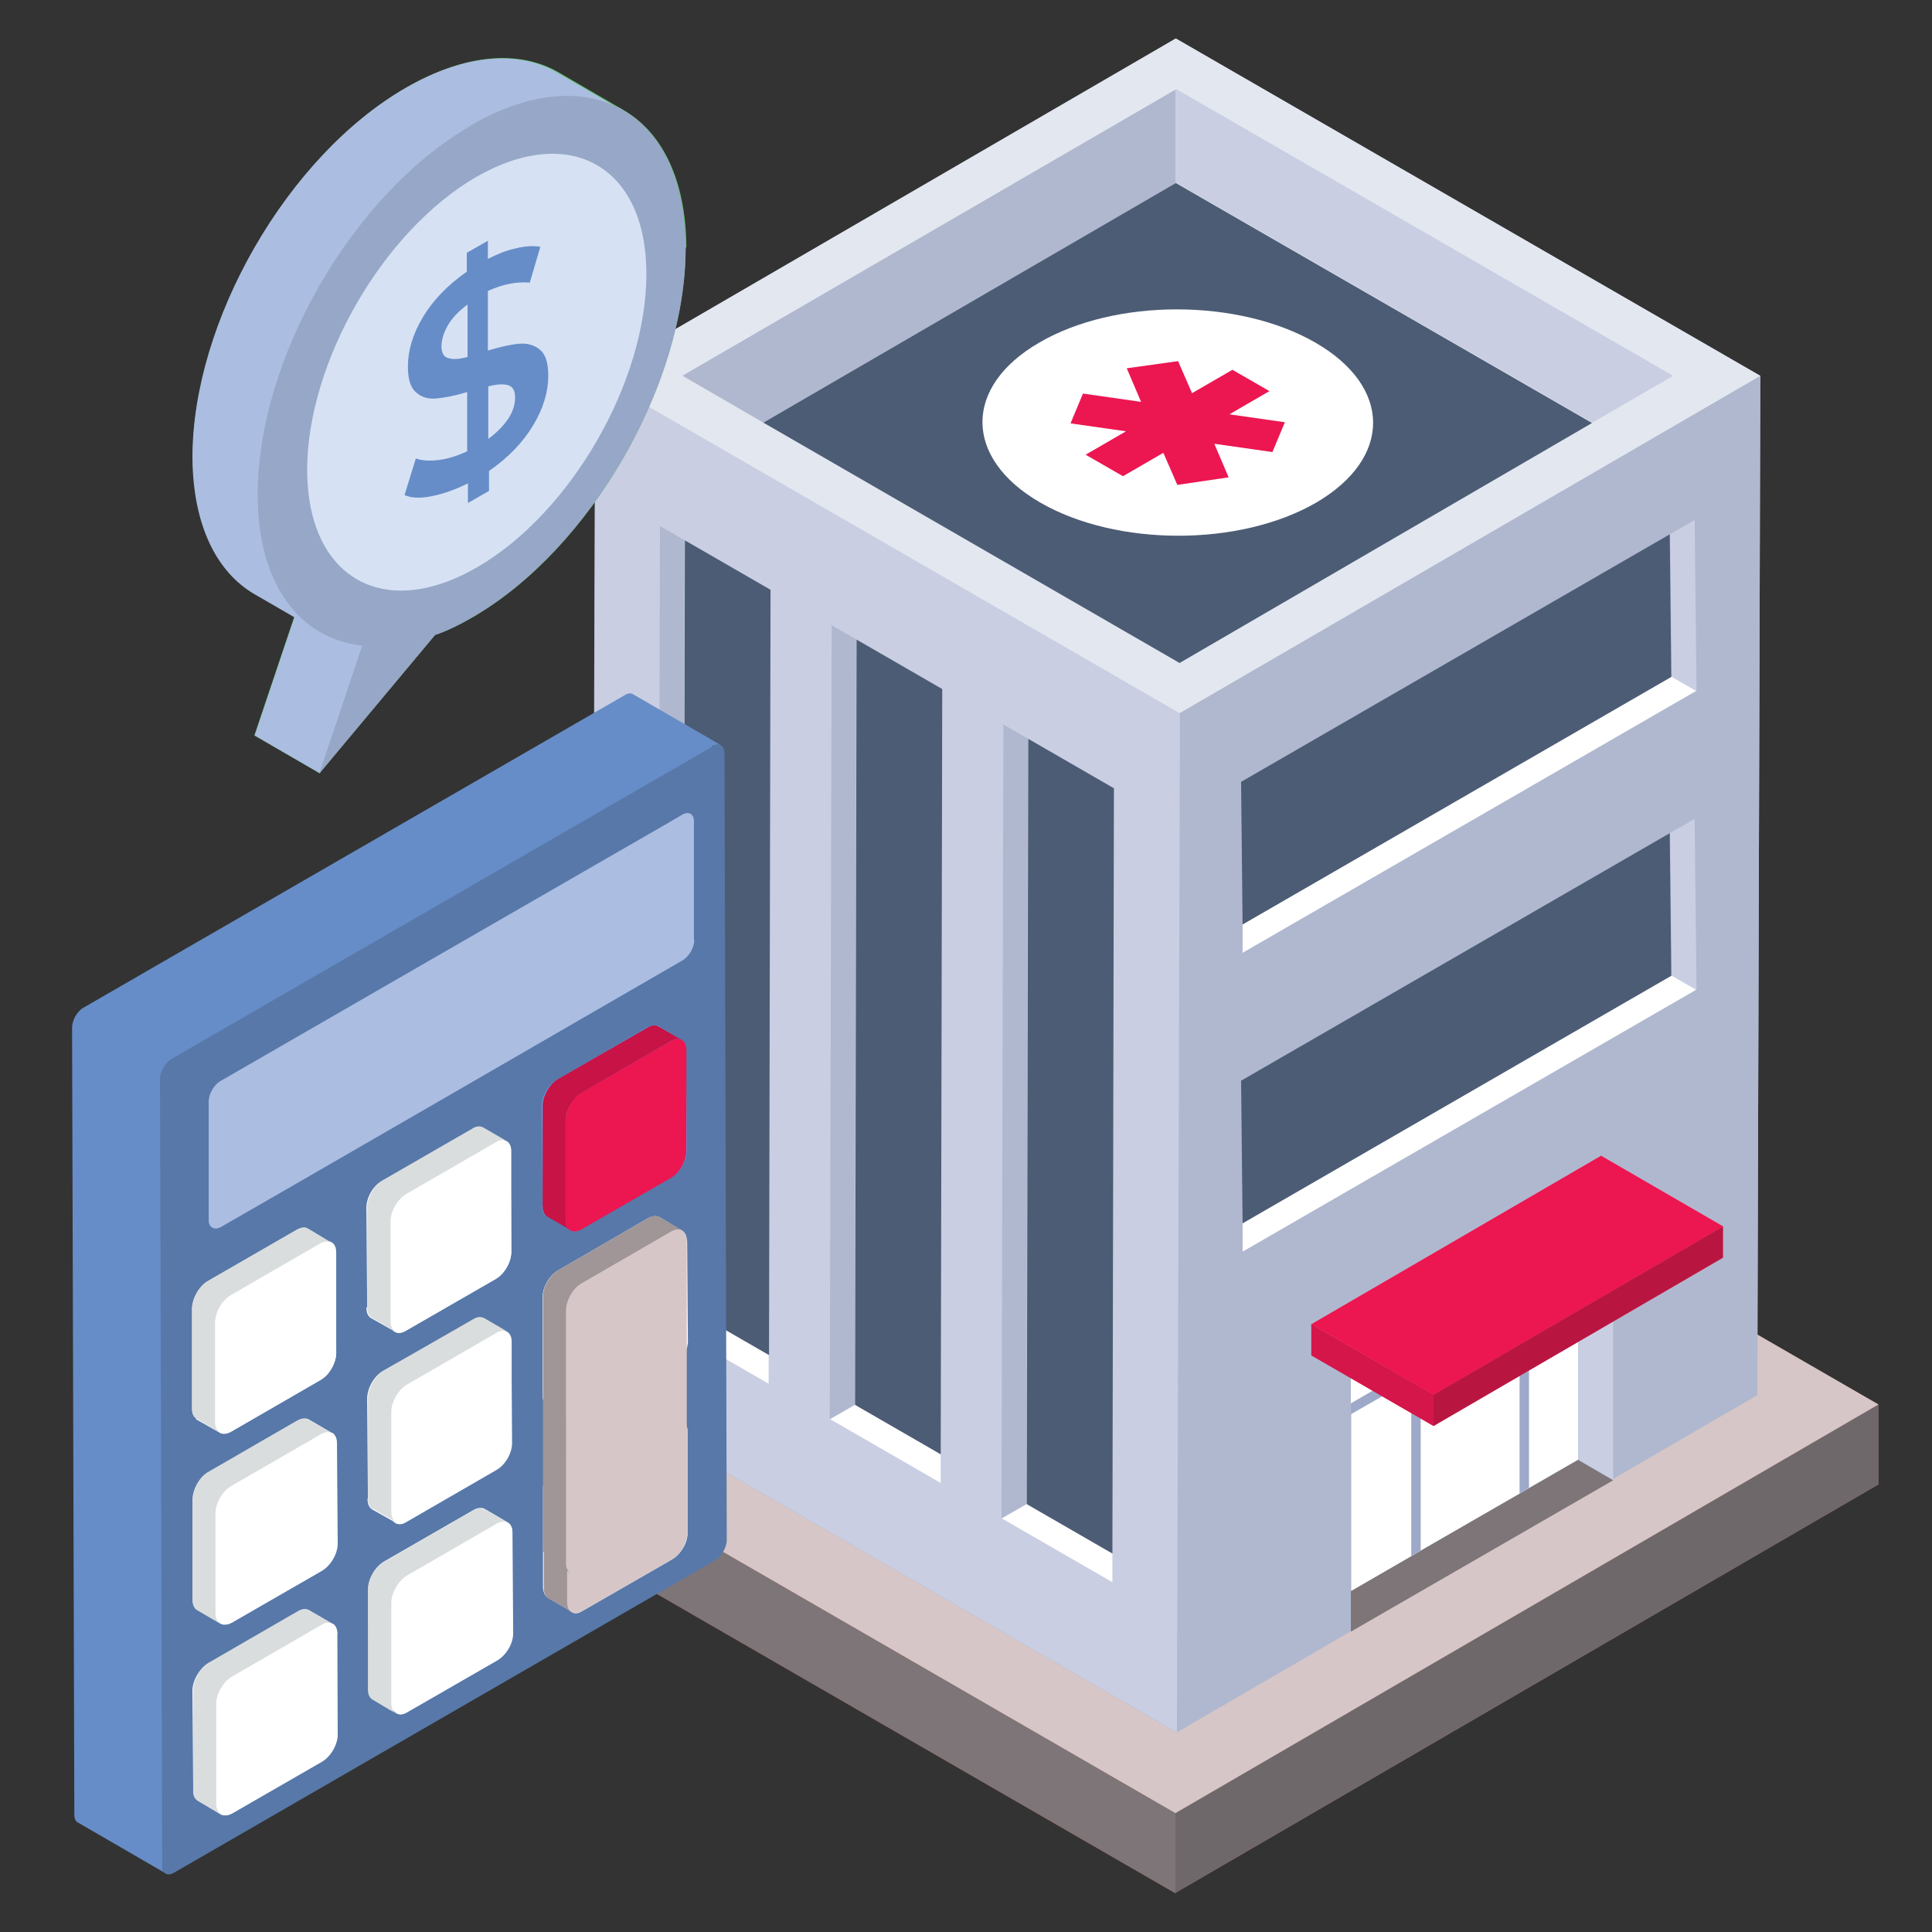 <?xml version="1.0" encoding="UTF-8"?>
<svg xmlns="http://www.w3.org/2000/svg" version="1.1" viewBox="0 0 512 512">
  <rect x="0" y="0" width="512" height="512" fill="#333333" stroke="none"/>
  <defs>
    <style>
      .cls-1 {
        fill: #97a7c7;
      }

      .cls-2 {
        fill: #abbde1;
      }

      .cls-3 {
        fill: #b0b8cf;
      }

      .cls-4 {
        fill: #57b3fe;
      }

      .cls-5 {
        fill: #b81641;
      }

      .cls-6 {
        fill: #e3e7f0;
      }

      .cls-7 {
        fill: #6f686b;
      }

      .cls-8 {
        fill: #f45170;
      }

      .cls-9 {
        isolation: isolate;
      }

      .cls-10 {
        fill: #d5164a;
      }

      .cls-11 {
        fill: #7d7578;
      }

      .cls-12 {
        fill: #5ec363;
      }

      .cls-13 {
        fill: #c71345;
      }

      .cls-14 {
        fill: #fff;
      }

      .cls-15 {
        fill: #5778a9;
      }

      .cls-16 {
        fill: #4c5c75;
      }

      .cls-17 {
        fill: #d9dddd;
      }

      .cls-18 {
        fill: #d6c6c7;
      }

      .cls-19 {
        fill: #c9cee2;
      }

      .cls-20 {
        fill: #ec1651;
      }

      .cls-21 {
        fill: #9ea9c9;
      }

      .cls-22 {
        fill: #a09597;
      }

      .cls-23 {
        fill: #d6e2f3;
      }

      .cls-24 {
        fill: #668dc8;
      }

      .cls-25 {
        fill: #aa6256;
      }
    </style>
  </defs>
  <!-- Generator: Adobe Illustrator 28.7.1, SVG Export Plug-In . SVG Version: 1.2.0 Build 142)  -->
  <g>
    <g id="Layer_1">
      <g class="cls-9">
        <path class="cls-25" d="M497.8,372.2v21.2c-.1,0-186.4,108.3-186.4,108.3l-187.6-108.3v-21.2c.1,0,186.4-108.2,186.4-108.2l187.6,108.2Z"/>
      </g>
      <path class="cls-7" d="M497.8,372.2v21.2c0,0-186.4,108.3-186.4,108.3v-21.2c0,0,186.4-108.3,186.4-108.3Z"/>
      <path class="cls-11" d="M311.5,480.5v21.2c0,0-187.6-108.3-187.6-108.3v-21.2c0,0,187.6,108.3,187.6,108.3Z"/>
      <path class="cls-18" d="M497.8,372.2l-186.3,108.3-187.5-108.3,186.3-108.3,187.5,108.3Z"/>
      <g class="cls-9">
        <path class="cls-3" d="M311.6,10.2l-153.9,89.4-.8,270.1,154.9,89.4,153.9-89.4.8-270.1L311.6,10.2Z"/>
        <path class="cls-3" d="M466.5,99.6l-.8,270.1-153.9,89.4.8-270.1,153.9-89.4Z"/>
        <path class="cls-19" d="M312.7,189l-.8,270.1-154.9-89.4.8-270.1,154.9,89.4Z"/>
        <g>
          <path class="cls-6" d="M466.5,99.6l-153.9,89.4-154.9-89.4L311.6,10.2l154.9,89.4Z"/>
          <g>
            <g>
              <path class="cls-3" d="M180.9,99.6l21.4,12.4,109.3-63.5v-24.8l-130.8,75.9Z"/>
              <path class="cls-19" d="M311.7,23.6v24.8l110.3,63.6,21.4-12.4L311.7,23.6Z"/>
            </g>
            <path class="cls-16" d="M202.3,112l110.3,63.7,109.3-63.6-110.3-63.6-109.3,63.5Z"/>
          </g>
        </g>
      </g>
      <g>
        <path class="cls-19" d="M442.5,141.6l6.6-3.8.5,45.4-6.6-3.8-.4-37.8Z"/>
        <path class="cls-14" d="M442.9,179.3l6.6,3.8-120.2,69.4v-7.6s113.6-65.6,113.6-65.6Z"/>
      </g>
      <path class="cls-16" d="M442.5,141.6l.4,37.8-113.6,65.6-.4-37.8,113.6-65.6Z"/>
      <g>
        <path class="cls-19" d="M442.5,220.8l6.6-3.8.5,45.4-6.6-3.8-.4-37.8Z"/>
        <path class="cls-14" d="M442.9,258.5l6.6,3.8-120.2,69.4v-7.6s113.6-65.6,113.6-65.6Z"/>
      </g>
      <path class="cls-16" d="M442.5,220.8l.4,37.8-113.6,65.6-.4-37.8,113.6-65.6Z"/>
      <path class="cls-14" d="M348.8,133.2c-20.2,11.7-52.8,11.7-73.1,0-20.3-11.7-20.5-30.7-.3-42.4,20.2-11.8,52.9-11.7,73.2,0s20.4,30.6.2,42.4Z"/>
      <path class="cls-20" d="M336.5,103.6l-10.7,6.2,14.7,2.1-3.3,7.9-15.4-2.2,3.8,8.9-13.6,2-3.7-8.5-10.7,6.2-9.9-5.7,10.7-6.2-14.7-2.1,3.3-7.9,15.4,2.2-3.8-8.9,13.6-1.9,3.7,8.5,10.7-6.2,9.9,5.7Z"/>
      <g>
        <path class="cls-19" d="M418.2,314.2v72.6l9.3,5.4v-83.4l-9.3,5.4Z"/>
        <path class="cls-11" d="M358,421.6v10.8s69.5-40.1,69.5-40.1l-9.3-5.4-60.2,34.7Z"/>
      </g>
      <path class="cls-14" d="M418.2,314.2v72.6l-13,7.5-2.5,1.5-26.2,15.1-2.5,1.5-15.9,9.2v-46.8c-.1,0-.1-2.9-.1-2.9v-22.8c0,0,16-9.3,16-9.3l2.5-1.5,26.2-15.1,2.5-1.5,13-7.5Z"/>
      <path class="cls-21" d="M418.2,337.1v2.9l-13,7.5v46.8l-2.5,1.5v-46.8l-26.2,15.1v46.8l-2.5,1.5v-46.8l-16,9.2v-2.9s16-9.3,16-9.3v-22.9l2.5-1.5v22.9l26.2-15.1v-22.9l2.5-1.5v22.9l13-7.5Z"/>
      <path class="cls-8" d="M424.3,306.3l-76.7,44.6v8.3s32.3,18.7,32.3,18.7l76.7-44.6v-8.3s-32.3-18.7-32.3-18.7Z"/>
      <path class="cls-5" d="M456.6,325v8.3s-76.7,44.6-76.7,44.6v-8.3s76.7-44.6,76.7-44.6Z"/>
      <path class="cls-10" d="M379.9,369.6v8.3s-32.4-18.7-32.4-18.7v-8.3s32.4,18.7,32.4,18.7Z"/>
      <path class="cls-20" d="M456.6,325l-76.7,44.6-32.3-18.7,76.7-44.6,32.3,18.7Z"/>
      <g>
        <path class="cls-3" d="M181.5,143.2l-6.6-3.8-.5,210.4,6.6-3.8.4-202.8Z"/>
        <path class="cls-14" d="M181,346l-6.6,3.8,29.3,16.9v-7.6s-22.7-13.1-22.7-13.1Z"/>
      </g>
      <path class="cls-16" d="M181.5,143.2l-.4,202.8,22.7,13.1.4-202.8-22.7-13.1Z"/>
      <g>
        <path class="cls-3" d="M227,169.5l-6.6-3.8-.5,210.4,6.6-3.8.4-202.8Z"/>
        <path class="cls-14" d="M226.6,372.3l-6.6,3.8,29.3,16.9v-7.6s-22.7-13.1-22.7-13.1Z"/>
      </g>
      <path class="cls-16" d="M227,169.5l-.4,202.8,22.7,13.1.4-202.8-22.7-13.1Z"/>
      <g>
        <path class="cls-3" d="M272.5,195.8l-6.6-3.8-.5,210.4,6.6-3.8.4-202.8Z"/>
        <path class="cls-14" d="M272.1,398.6l-6.6,3.8,29.3,16.9v-7.6s-22.7-13.1-22.7-13.1Z"/>
      </g>
      <path class="cls-16" d="M272.5,195.8l-.4,202.8,22.7,13.1.4-202.8-22.7-13.1Z"/>
      <path class="cls-12" d="M181.7,65.6c0,36-25.1,79.9-56.5,98-3.4,1.9-6.7,3.6-9.9,4.6l-30.6,36.7-17.3-10,10.6-31.5-10.4-6c-10.1-5.9-16.4-18.5-16.5-36.3,0-36,25.2-79.8,56.6-97.9,15.8-9.1,30.1-10,40.4-4l17.2,10c10.2,5.9,16.5,18.5,16.6,36.4Z"/>
      <path class="cls-2" d="M84.7,204.9l-17.2-10,11.4-33.9,24.1,5.1-18.3,38.9Z"/>
      <path class="cls-2" d="M165.2,29.2c-10.3-6-9.8,6-25.6,15.2-31.4,18.1-62.3,48.7-62.2,84.8,0,17.9-2.7,32.4,7.4,38.3l-17.3-10c-10.2-5.9-16.4-18.5-16.5-36.3,0-36,25.1-79.8,56.5-97.9,15.8-9.1,30.1-10,40.3-4l17.2,10Z"/>
      <path class="cls-1" d="M124.8,33.2c31.4-18.1,56.8-3.6,56.9,32.4.1,35.9-25.1,79.8-56.5,98-3.4,2-6.7,3.6-9.9,4.7l-30.7,36.7,11.4-33.9c-16.5-1.8-27.7-16.2-27.7-39.9-.1-36,25.1-79.8,56.5-97.9Z"/>
      <path class="cls-23" d="M171.3,72.6c0,28.6-20,63.3-44.8,77.7-24.8,14.4-45,2.9-45.1-25.7,0-28.5,20-63.3,44.8-77.7,24.9-14.3,45.1-2.8,45.1,25.7Z"/>
      <path class="cls-24" d="M143.1,92.7c1.5,1.2,2.2,3.5,2.2,6.9,0,4.2-1.3,8.6-4,13.1-2.7,4.5-6.6,8.6-11.7,12.1v5.3s-5.6,3.2-5.6,3.2v-5.2c-3.4,1.7-6.6,2.8-9.6,3.4-3,.6-5.4.5-7.2-.3l3-9.7c1.7.6,3.7.7,6.1.4,2.4-.3,4.9-1.1,7.5-2.3v-15.7c-3.3,1-6,1.5-8.1,1.7-2.2.2-4-.3-5.4-1.6-1.5-1.2-2.2-3.5-2.2-6.9,0-4.2,1.3-8.6,4-13.1,2.7-4.5,6.6-8.5,11.6-12v-5s5.6-3.2,5.6-3.2v4.8c2.6-1.3,5-2.3,7.5-2.8,2.4-.6,4.6-.7,6.4-.4l-2.8,9.5c-3.5-.3-7.1.4-11.1,2.2v15.8c3.3-1,6-1.6,8.2-1.8,2.2-.2,4,.3,5.5,1.5ZM134.8,110.8c1.2-1.9,1.7-3.7,1.7-5.5,0-1.8-.6-2.8-1.8-3.2-1.2-.4-3-.3-5.3.3v13.9c2.5-1.8,4.2-3.7,5.4-5.5M123.9,94.6v-13.9c-2.4,1.8-4.1,3.6-5.2,5.5-1.1,1.9-1.7,3.8-1.7,5.6,0,1.7.6,2.8,1.8,3.1,1.2.4,2.9.3,5.1-.3"/>
      <path class="cls-24" d="M191.1,197.5c-.6-.3-1.4-.2-2.3.2L43,494.4c0,1,.3,1.6.8,2l-23.3-13.5c-.5-.3-.8-1-.8-2l-.6-208.5c0-2.1,1.4-4.5,3.1-5.4l143.4-82.8c.8-.5,1.6-.6,2.2-.2l23.3,13.5Z"/>
      <path class="cls-15" d="M188.9,197.8c1.7-1,3.1-.2,3.1,1.8l.6,208.5c0,2-1.4,4.4-3.1,5.4l-143.4,82.8c-1.7,1-3.1.2-3.1-1.8l-.6-208.5c0-2,1.4-4.4,3.1-5.4l143.4-82.8Z"/>
      <path class="cls-14" d="M97.3,346.5l-.2-26.4c0-2.8,1.8-6,4.3-7.2l23.7-13.7c1.1-.8,2.2-.8,2.9-.3l5.8,3.4.3.2c.8.5,1.2,1.4,1.2,2.8l.2,26.4c0,2.8-1.8,5.8-4.2,7.2l-23.7,13.7c-1.2.8-2.3.8-3.1.3,0,0-.2,0-.2-.2l-.5-.3-5.5-3.1c-.8-.5-1.2-1.4-1.2-2.8Z"/>
      <path class="cls-14" d="M58,429.7c0,.3.2.5.5.6l-6.2-3.7c-.8-.5-1.2-1.4-1.2-2.6v-26.6c0-2.6,1.7-5.8,4-7.2l23.7-13.7c1.2-.6,2.3-.8,3.1-.3l6,3.5h.2c.8.6,1.2,1.5,1.2,2.8l.2,26.6c0,2.6-1.8,5.8-4.2,7.2l-23.8,13.7c-1.4.8-2.8.6-3.4-.3Z"/>
      <path class="cls-14" d="M89.3,433.1l.2,26.6c0,2.6-1.8,5.8-4.2,7.2l-23.8,13.7c-1.1.6-2.2.6-2.9.3l-6.2-3.7c-.8-.5-1.2-1.4-1.2-2.6l-.2-26.6c0-2.6,1.8-5.8,4.2-7.2l23.7-13.7c1.2-.8,2.3-.8,3.1-.3l6,3.5h.2c.8.6,1.2,1.5,1.2,2.8Z"/>
      <path class="cls-14" d="M52.1,376c-.8-.5-1.2-1.4-1.2-2.6v-26.6c0-2.6,1.8-5.8,4-7.2l23.8-13.7c1.1-.6,2.2-.8,2.9-.3l5.8,3.5q.2.2.3.2c.8.5,1.2,1.4,1.2,2.6l.2,26.6c0,2.6-1.8,5.8-4.2,7.2l-23.7,13.7c-1.2.6-2.3.8-3.1.2l-6.2-3.5Z"/>
      <path class="cls-14" d="M97.5,397.1l-.2-26.4c0-2.8,1.8-6,4.2-7.4l23.8-13.5c1.1-.8,2.2-.8,2.9-.3l5.8,3.4.3.2c.8.5,1.2,1.4,1.2,2.6l.2,26.8c0,2.6-1.8,5.8-4.2,7.1l-23.7,13.7c-1.2.8-2.3.8-3.1.3l-.6-.5-5.5-3.1c-.8-.5-1.2-1.4-1.2-2.8Z"/>
      <path class="cls-14" d="M182.1,328.8l.2,26.6c0,2.6-1.8,5.8-4.2,7.2l-23.8,13.7c-1.2.8-2.2.8-2.9.3,0,0-.2,0-.2-.2l-.5-.3-5.5-3.2c-.8-.5-1.2-1.2-1.4-2.6v-26.6c0-2.6,1.8-5.8,4.2-7.1l23.8-13.8c1.1-.6,2.2-.6,2.9-.3l5.8,3.5.3.2c.8.5,1.2,1.4,1.2,2.6Z"/>
      <path class="cls-14" d="M135.8,406.2l.2,26.6c0,2.8-1.8,5.8-4.2,7.2l-23.8,13.7c-1.2.8-2.2.8-2.9.3l-.6-.5-5.5-3.1c-.8-.5-1.2-1.4-1.2-2.8l-.2-26.6c0-2.6,1.8-5.8,4.2-7.2l23.8-13.7c1.1-.6,2.2-.6,2.9-.2l5.8,3.4.3.2c.8.5,1.2,1.4,1.2,2.6Z"/>
      <path class="cls-4" d="M143.8,319.7l-.2-26.6c0-2.6,1.8-5.8,4.2-7.1l23.8-13.8c1.2-.6,2.2-.6,2.9-.3l5.8,3.5c.2,0,.2.2.3.2.8.5,1.2,1.4,1.2,2.6l.2,26.6c0,2.8-1.8,5.8-4.2,7.2l-23.8,13.7c-1.2.8-2.2.8-2.9.3,0,0-.2,0-.2-.2l-.5-.3-5.5-3.2c-.8-.3-1.2-1.2-1.2-2.6Z"/>
      <path class="cls-20" d="M177.8,275.9c2.3-1.4,4.1-.2,4.1,2.4v26.6c0,2.7-1.7,5.8-4,7.2l-23.8,13.7c-2.3,1.3-4.2.3-4.2-2.4v-26.6c0-2.6,1.8-5.9,4.1-7.2l23.8-13.7Z"/>
      <path class="cls-14" d="M181,376.8c.8.5,1.2,1.4,1.2,2.6v26.6c.2,2.6-1.7,5.8-4,7.2l-23.8,13.7c-1.2.8-2.2.8-2.9.3,0,0-.2,0-.2-.2l-.5-.3-5.5-3.2c-.8-.5-1.2-1.2-1.4-2.6v-26.6c0-2.6,1.8-5.8,4.2-7.2l23.8-13.7c1.1-.8,2.2-.8,2.9-.3l5.8,3.5.3.2Z"/>
      <g class="cls-9">
        <path class="cls-14" d="M85.2,430.6c2.3-1.3,4.2-.3,4.2,2.4v26.6c0,2.6-1.8,5.9-4.1,7.2l-23.7,13.7c-2.3,1.3-4.2.3-4.2-2.4v-26.6c0-2.6,1.8-5.9,4.1-7.2l23.7-13.7Z"/>
      </g>
      <g class="cls-9">
        <path class="cls-14" d="M85,380.1c2.3-1.3,4.2-.3,4.2,2.4v26.6c0,2.6-1.8,5.9-4.1,7.2l-23.7,13.7c-2.3,1.3-4.2.3-4.2-2.4v-26.6c0-2.6,1.8-5.9,4.1-7.2l23.7-13.7Z"/>
      </g>
      <g class="cls-9">
        <path class="cls-14" d="M84.9,329.5c2.3-1.3,4.2-.3,4.2,2.4v26.6c0,2.7-1.8,5.9-4.1,7.2l-23.7,13.7c-2.3,1.3-4.2.3-4.2-2.4v-26.6c0-2.6,1.8-5.9,4.1-7.2l23.7-13.7Z"/>
      </g>
      <g class="cls-9">
        <path class="cls-14" d="M131.7,403.8c2.3-1.3,4.1-.2,4.1,2.4v26.6c0,2.6-1.7,5.8-4,7.2l-23.8,13.7c-2.3,1.4-4.2.3-4.2-2.4v-26.6c0-2.6,1.7-5.8,4.1-7.2l23.8-13.7Z"/>
      </g>
      <g class="cls-9">
        <path class="cls-14" d="M131.5,353.2c2.3-1.3,4.1-.2,4.1,2.4v26.6c0,2.6-1.7,5.8-4,7.2l-23.8,13.7c-2.3,1.4-4.2.3-4.2-2.4v-26.6c0-2.6,1.7-5.8,4.1-7.2l23.8-13.7Z"/>
      </g>
      <g class="cls-9">
        <path class="cls-14" d="M131.4,302.7c2.3-1.3,4.1-.2,4.1,2.4v26.6c0,2.7-1.7,5.8-4,7.2l-23.8,13.7c-2.3,1.4-4.2.3-4.2-2.4v-26.6c0-2.6,1.7-5.8,4.1-7.2l23.8-13.7Z"/>
      </g>
      <path class="cls-18" d="M178.1,377c2.3-1.4,4.1-.2,4.1,2.4v26.6c0,2.6-1.7,5.8-4,7.2l-23.8,13.7c-2.3,1.3-4.2.3-4.2-2.4v-26.6c0-2.6,1.8-5.9,4.1-7.2l23.8-13.7Z"/>
      <path class="cls-17" d="M52.1,376c-.7-.4-1.2-1.3-1.2-2.6v-26.6c0-2.6,1.8-5.9,4-7.2l23.7-13.7c1.2-.7,2.2-.7,3-.3l6.2,3.7c-.7-.4-1.8-.4-2.9.2l-23.7,13.7c-2.3,1.3-4.2,4.6-4.2,7.2v26.6c0,1.3.6,2.2,1.3,2.6l-6.2-3.6Z"/>
      <path class="cls-17" d="M52.2,426.7c-.7-.4-1.2-1.4-1.2-2.7v-26.6c0-2.6,1.8-5.9,4-7.2l23.7-13.7c1.2-.7,2.2-.7,3-.3l6.2,3.6c-.7-.4-1.8-.4-2.9.3l-23.7,13.7c-2.3,1.3-4.2,4.6-4.2,7.2v26.6c0,1.3.6,2.3,1.3,2.7l-6.2-3.6Z"/>
      <path class="cls-17" d="M81.9,426.7l6.2,3.6c-.7-.4-1.8-.4-2.9.3l-23.7,13.7c-2.3,1.3-4.2,4.6-4.2,7.2v26.6c0,1.3.6,2.3,1.3,2.7l-6.2-3.6c-.7-.4-1.2-1.4-1.2-2.7v-26.6c0-2.6,1.8-5.9,4-7.2l23.7-13.7c1.2-.7,2.2-.7,3-.3Z"/>
      <path class="cls-17" d="M98.7,399.9c-.7-.4-1.2-1.4-1.2-2.7v-26.6c0-2.6,1.8-5.9,4.1-7.3l23.8-13.7c1.1-.7,2.1-.7,2.9-.3l6.2,3.6c-.7-.4-1.8-.4-2.9.3l-23.7,13.7c-2.3,1.3-4.2,4.6-4.2,7.2v26.6c0,1.3.5,2.3,1.3,2.7l-6.2-3.6Z"/>
      <path class="cls-13" d="M143.8,319.7v-26.5c-.1-2.6,1.8-5.9,4-7.2l23.8-13.7c1.2-.7,2.2-.7,2.9-.3l6.2,3.6c-.7-.4-1.8-.4-2.9.3l-23.7,13.7c-2.3,1.3-4.2,4.6-4.2,7.2v26.6c0,1.3.5,2.2,1.3,2.6l-6.2-3.6c-.7-.4-1.2-1.3-1.2-2.7Z"/>
      <path class="cls-17" d="M98.5,349.2c-.7-.4-1.2-1.3-1.2-2.7v-26.5c0-2.6,1.8-5.9,4.1-7.2l23.8-13.7c1.1-.7,2.1-.7,2.9-.3l6.2,3.6c-.7-.4-1.8-.4-2.9.3l-23.7,13.7c-2.3,1.3-4.2,4.6-4.2,7.2v26.5c0,1.4.5,2.3,1.2,2.7l-6.2-3.6Z"/>
      <path class="cls-17" d="M128.3,399.9l6.2,3.6c-.7-.4-1.8-.4-2.9.3l-23.7,13.7c-2.3,1.4-4.2,4.6-4.2,7.3v26.6c0,1.3.5,2.3,1.2,2.7l-6.2-3.7c-.7-.4-1.2-1.3-1.2-2.6v-26.6c0-2.6,1.8-5.8,4.1-7.2l23.8-13.7c1.1-.7,2.1-.7,2.9-.2Z"/>
      <path class="cls-22" d="M181,376.7c-.7-.4-1.7-.4-2.9.3l-23.7,13.8c-2.4,1.3-4.2,4.5-4.2,7.1v17.1c.1.9.6,1.6,1.2,2l-1.1-.7v8.2c0,1,.2,1.8.7,2.3l-5.7-3.2c-.7-.5-1.2-1.4-1.2-2.7v-9.5c-.2-.2-.2-.5-.2-.7v-66.9c-.1-2.7,1.8-5.9,4.1-7.2l23.8-13.8c1.2-.7,2.2-.7,2.9-.3l6.2,3.6c-.8-.4-1.8-.3-3,.3l-23.7,13.8c-2.3,1.3-4.1,4.5-4.1,7.2v38.6l21.8-12.5c1.2-.7,2.2-.7,3-.4l6.1,3.7Z"/>
      <path class="cls-2" d="M184,249.1c0,2-1.4,4.4-3.1,5.4-48.2,27.9-109.5,63.3-108.5,62.7l-13.9,8c-1.7.9-3.2.1-3.2-1.8v-31.5c0-2,1.4-4.4,3.1-5.4,1-.6,118.1-68.1,117.1-67.5l5.3-3.1c1.7-1,3.1-.2,3.1,1.7v31.6Z"/>
      <path class="cls-18" d="M177.9,326.4c2.3-1.4,4.1-.2,4.1,2.4v66.9c0,2.6-1.7,5.8-4,7.2l-23.8,13.7c-2.3,1.3-4.2.3-4.2-2.4v-66.9c0-2.6,1.8-5.9,4.1-7.2l23.8-13.7Z"/>
    </g>
  </g>
</svg>